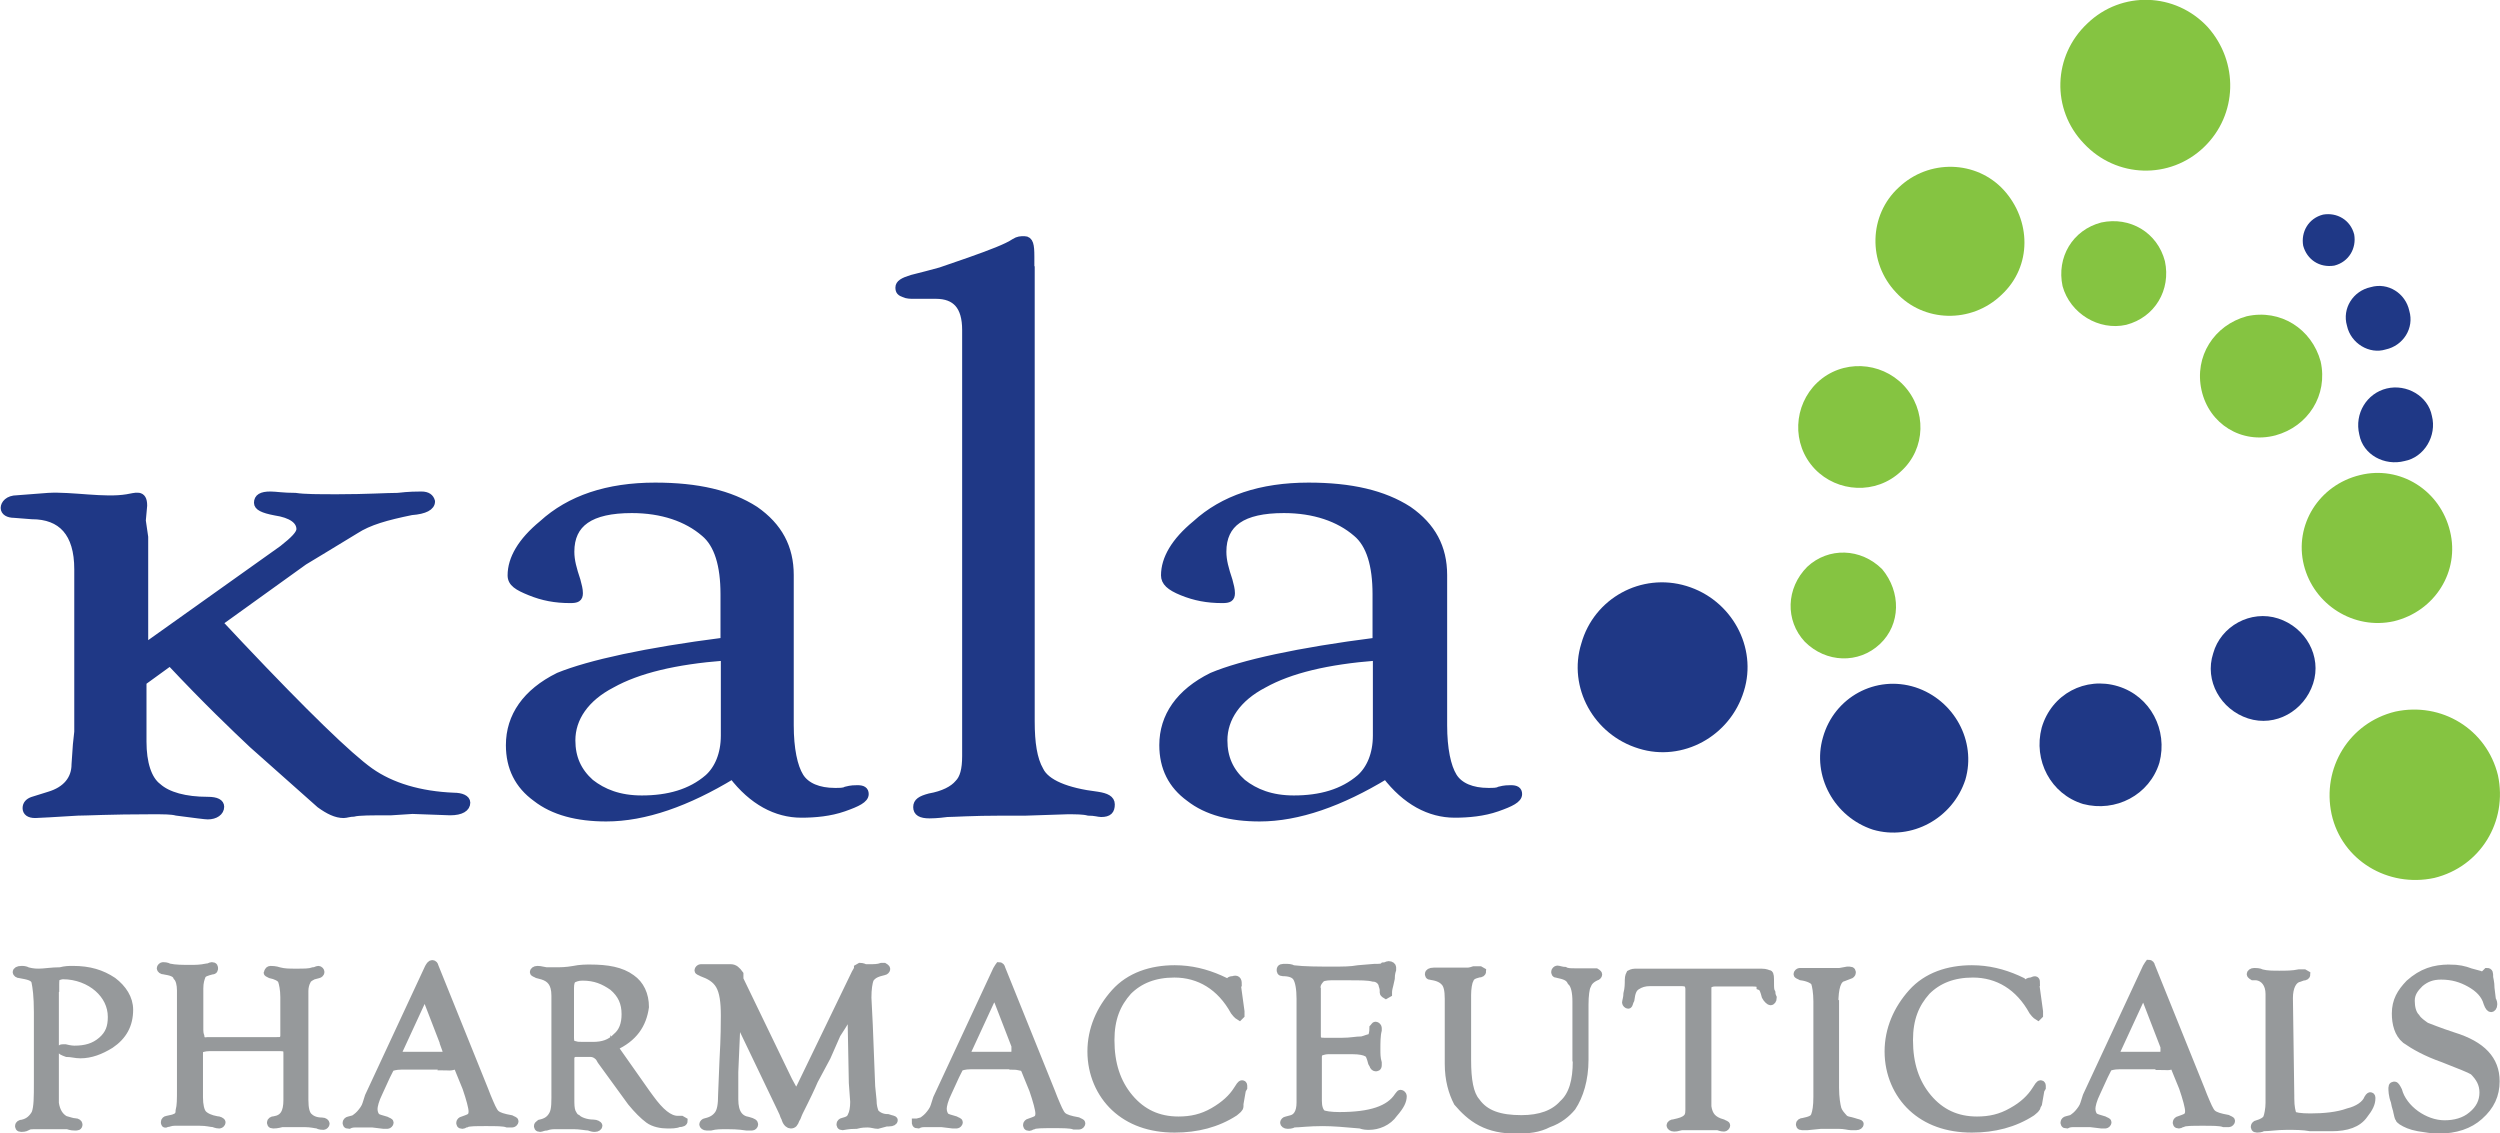<?xml version="1.0" encoding="UTF-8"?>
<svg id="Layer_1" data-name="Layer 1" xmlns="http://www.w3.org/2000/svg" viewBox="0 0 73.04 33.11">
  <defs>
    <style>
      .cls-1 {
        fill: #96999b;
        stroke: #96999b;
      }

      .cls-1, .cls-2 {
        stroke-width: .22px;
      }

      .cls-2 {
        stroke: #1f3886;
      }

      .cls-2, .cls-3 {
        fill: #1f3886;
      }

      .cls-4 {
        fill: #85c441;
      }

      .cls-4, .cls-3 {
        fill-rule: evenodd;
      }
    </style>
  </defs>
  <g id="Page-1">
    <g id="Clients-Logo">
      <g id="Group">
        <g id="kala-pharmaceuticals-logo">
          <g id="Group-2" data-name="Group">
            <path id="Shape" class="cls-1" d="M1.61,28.87v3.36c.04,.26,.15,.4,.29,.48,.15,.04,.22,.07,.29,.07s.11,.04,.11,.07c0,.07-.04,.07-.11,.07-.04,0-.11,0-.22-.04h-.88c-.15,0-.26,0-.29,.04-.07,.04-.15,.04-.18,.04-.07,0-.07-.04-.07-.07s.04-.07,.11-.07c.18-.04,.29-.15,.37-.29,.07-.18,.07-.48,.07-.91v-2.05c0-.48-.04-.73-.07-.88s-.22-.18-.44-.22c-.07,0-.11-.04-.11-.07s.04-.07,.15-.07c.04,0,.11,0,.18,.04,.15,.04,.26,.04,.33,.04,.15,0,.37-.04,.62-.04,.15-.04,.26-.04,.37-.04,.48,0,.84,.11,1.17,.33,.29,.22,.48,.51,.48,.84,0,.44-.18,.77-.55,1.02-.29,.18-.58,.29-.88,.29-.15,0-.26-.04-.4-.04-.11-.04-.18-.07-.18-.11s.04-.04,.07-.04h.07s.15,.04,.26,.04c.33,0,.58-.07,.8-.26s.29-.4,.29-.69c0-.33-.15-.62-.4-.84s-.62-.37-1.02-.37c-.07,0-.15,.04-.18,.04s-.04,.11-.04,.22v.11h0Zm4.42,1.54h2.05c.11,0,.15,0,.18-.04s.04-.07,.04-.11v-1.13c0-.22-.04-.4-.07-.48s-.18-.15-.33-.18c-.07-.04-.11-.04-.07-.07,0-.04,.04-.07,.07-.07s.15,0,.26,.04c.15,.04,.29,.04,.48,.04,.26,0,.4,0,.51-.04,.07,0,.11-.04,.15-.04s.07,.04,.07,.07-.04,.07-.07,.07l-.15,.04c-.07,.04-.15,.07-.18,.15-.04,.07-.07,.18-.07,.29v3.18c0,.26,.04,.4,.11,.48,.07,.07,.18,.15,.4,.15,.07,0,.11,.04,.11,.07s-.04,.07-.07,.07-.11,0-.18-.04c-.04,0-.18-.04-.37-.04h-.66c-.15,.04-.22,.04-.26,.04-.07,0-.07-.04-.07-.07s.04-.07,.11-.07c.26-.04,.37-.22,.37-.58v-1.32c0-.11,0-.15-.04-.18-.04-.04-.11-.04-.22-.04h-2.01c-.15,0-.22,.04-.26,.04-.04,.04-.04,.07-.04,.18v1.24c0,.22,.04,.4,.11,.48s.22,.15,.4,.18c.07,0,.15,.04,.15,.07s-.04,.07-.07,.07-.07,0-.18-.04c-.07,0-.18-.04-.4-.04h-.73c-.11,0-.18,.04-.22,.04-.07,.04-.07,0-.07-.04s.04-.07,.07-.07l.18-.04c.11-.04,.18-.07,.18-.22,.04-.15,.04-.33,.04-.62v-2.89c0-.18-.04-.33-.11-.4-.04-.11-.18-.15-.37-.18-.07,0-.11-.04-.11-.07s.04-.07,.07-.07,.11,0,.18,.04c.18,.04,.4,.04,.62,.04,.15,0,.29,0,.48-.04,.07,0,.11-.04,.15-.04,.07,0,.07,.04,.07,.07s0,.07-.07,.07c-.15,.04-.26,.07-.29,.15s-.07,.18-.07,.37v1.21c0,.15,.04,.18,.04,.22-.04,.07,.07,.11,.18,.11h0Zm6.94,.73h-1.24c-.18,0-.26,.04-.29,.04s-.07,.11-.15,.26l-.22,.48c-.11,.22-.15,.4-.15,.48,0,.11,.04,.18,.07,.22s.15,.07,.29,.11c.07,.04,.11,.04,.11,.07s-.04,.07-.07,.07h-.11l-.33-.04h-.51c-.11,0-.18,.04-.18,.04-.07,0-.07-.04-.07-.07s.04-.07,.07-.07l.15-.04s.11-.07,.18-.15,.15-.18,.18-.29l.07-.22,1.75-3.76c.04-.07,.07-.11,.11-.11s.07,.04,.07,.07l1.46,3.62,.07,.18c.11,.26,.18,.44,.26,.51s.22,.11,.44,.15c.07,.04,.11,.04,.11,.07s-.04,.07-.07,.07h-.15c-.11-.04-.33-.04-.62-.04s-.51,0-.58,.04c-.04,0-.07,.04-.11,.04-.07,0-.07-.04-.07-.07s.04-.07,.07-.07l.11-.04c.11-.04,.18-.07,.18-.22,0-.11-.07-.37-.18-.69l-.18-.44c-.04-.11-.07-.18-.11-.22-.18,.07-.22,.04-.37,.04h0Zm.04-.55l-.51-1.32-.04-.04c0-.07-.07-.11-.07-.11,0,0-.04,.04-.04,.07l-.66,1.43c-.04,.07-.04,.11-.04,.15,0,.07,.04,.07,.15,.07h1.1c.11,0,.18-.04,.18-.07s0-.04-.04-.07l-.04-.11h0Zm4.93,0l.95,1.35,.11,.15c.29,.4,.55,.62,.8,.62h.11s.07,.04,.07,.04c0,.04-.04,.07-.15,.07-.07,.04-.22,.04-.33,.04-.18,0-.4-.04-.55-.15-.15-.11-.33-.29-.51-.51l-.88-1.21-.04-.07c-.04-.07-.15-.15-.26-.15h-.48l-.07,.04s-.04,.04-.04,.11v1.17c0,.18,0,.29,.04,.4,.04,.07,.07,.15,.15,.18,.07,.07,.26,.15,.48,.15,.07,0,.15,.04,.15,.07s-.04,.07-.11,.07c-.04,0-.07,0-.18-.04-.07,0-.26-.04-.44-.04h-.51c-.07,0-.18,0-.29,.04-.07,0-.15,.04-.18,.04-.07,0-.07-.04-.07-.07s.04-.04,.07-.07c.18-.04,.29-.11,.37-.26s.07-.37,.07-.73v-2.74c0-.37-.15-.51-.37-.58l-.15-.04c-.07-.04-.11-.04-.11-.07s.04-.07,.11-.07c.04,0,.07,0,.26,.04h.29c.11,0,.29,0,.51-.04,.18-.04,.37-.04,.48-.04,.51,0,.91,.07,1.21,.29,.26,.18,.4,.48,.4,.84-.07,.51-.33,.91-.91,1.17h0Zm-1.02-.04h.4c.29,0,.51-.07,.69-.26,.18-.15,.26-.37,.26-.66,0-.33-.11-.58-.37-.8-.26-.18-.51-.29-.88-.29-.15,0-.22,.04-.29,.07-.04,.04-.07,.11-.07,.26v1.46c0,.11,.04,.18,.04,.18,.07,0,.15,.04,.22,.04h0Zm7.93-.99c-.18,.33-.33,.55-.4,.66l-.29,.66-.37,.69s-.11,.26-.29,.62c-.07,.15-.15,.29-.18,.37s-.04,.11-.07,.15c-.04,.11-.07,.15-.15,.15-.04,0-.11-.04-.15-.15,0-.04-.04-.07-.07-.18l-.07-.15-1.28-2.67-.07,1.61v.8c0,.4,.15,.58,.4,.62,.15,.04,.18,.07,.18,.11s-.04,.07-.07,.07h-.15c-.26-.04-.48-.04-.58-.04-.18,0-.33,0-.48,.04h-.11c-.07,0-.11-.04-.11-.07s.04-.07,.07-.07c.18-.04,.29-.11,.37-.22s.11-.29,.11-.58l.04-.99c.04-.69,.04-1.13,.04-1.32,0-.4-.04-.69-.15-.88s-.29-.29-.51-.37c-.07-.04-.11-.04-.11-.07s.04-.07,.07-.07h.88c.11,0,.18,.07,.26,.18v.15s1.43,2.96,1.43,2.96l.18,.33,.04,.07s.04-.04,.04-.07l.04-.07,.04-.07,1.61-3.33c.04-.07,.07-.11,.07-.15t.07-.04s.07,0,.15,.04h.11c.15,0,.26,0,.37-.04h.07s.07,.04,.07,.07-.04,.07-.07,.07l-.15,.04c-.11,.04-.18,.07-.26,.18-.04,.11-.07,.29-.07,.55l.04,.8,.07,1.79,.04,.4c0,.18,.04,.29,.07,.37,.07,.07,.18,.15,.37,.15,.11,.04,.18,.04,.18,.07s-.04,.07-.15,.07h-.07l-.26,.07c-.07,0-.18-.04-.29-.04-.07,0-.18,0-.33,.04-.26,0-.37,.04-.4,.04-.07,0-.07-.04-.07-.07s.04-.07,.07-.07c.15-.04,.22-.07,.26-.18,.04-.07,.07-.22,.07-.4l-.04-.55-.04-2.08h0Zm4.75,1.57h-1.24c-.18,0-.26,.04-.29,.04s-.07,.11-.15,.26l-.22,.48c-.11,.22-.15,.4-.15,.48,0,.11,.04,.18,.07,.22s.15,.07,.29,.11c.07,.04,.11,.04,.11,.07s-.04,.07-.07,.07h-.11l-.33-.04h-.51c-.11,0-.18,.04-.18,.04-.07,0-.07-.04-.07-.07t.04,0l.15-.04s.11-.07,.18-.15,.15-.18,.18-.29l.07-.22,1.75-3.76c.04-.07,.07-.11,.07-.11,.04,0,.07,.04,.07,.07l1.46,3.62,.07,.18c.11,.26,.18,.44,.26,.51s.22,.11,.44,.15c.07,.04,.11,.04,.11,.07s-.04,.07-.07,.07h-.15c-.11-.04-.33-.04-.62-.04s-.51,0-.58,.04c-.04,0-.07,.04-.11,.04-.07,0-.07-.04-.07-.07s.04-.07,.07-.07l.11-.04c.11-.04,.18-.07,.18-.22,0-.11-.07-.37-.18-.69l-.18-.44c-.04-.11-.07-.18-.11-.22-.07,0-.15-.04-.29-.04h0Zm.07-.55l-.51-1.32-.04-.07s-.07-.07-.11-.07-.04,.04-.04,.07l-.66,1.43c-.04,.07-.04,.11-.04,.15,0,.07,.04,.07,.15,.07h1.1c.11,0,.18-.04,.18-.07s0-.04-.04-.07v-.11h0Zm6.47-1.83l.11,.8v.11l-.04,.04s-.07-.04-.15-.15c-.4-.73-1.02-1.1-1.75-1.1-.58,0-1.02,.18-1.35,.51-.33,.37-.51,.8-.51,1.43,0,.69,.18,1.24,.55,1.68s.84,.66,1.43,.66c.37,0,.69-.07,1.02-.26s.55-.4,.69-.62c.07-.11,.11-.18,.15-.18s.04,.04,.04,.07v.04l-.04,.07-.07,.4v.07c0,.07-.07,.11-.15,.18-.51,.33-1.1,.48-1.75,.48-.73,0-1.32-.22-1.75-.62s-.69-.99-.69-1.64,.26-1.24,.69-1.72,1.06-.69,1.75-.69c.48,0,.91,.11,1.32,.29l.15,.07,.04,.04h.04s.04,0,.04-.04c.04-.04,.07-.04,.11-.04,.11-.04,.15,0,.15,.11h0Zm2.34,.11v1.35c0,.11,0,.15,.04,.18s.07,.04,.18,.04h.51c.26,0,.4-.04,.58-.04,.15-.04,.18-.07,.26-.07,.04-.04,.07-.15,.07-.29,.04-.04,.04-.07,.07-.07s.07,.04,.07,.07v.07c-.04,.15-.04,.37-.04,.55,0,.15,0,.26,.04,.4v.07c0,.07-.04,.07-.07,.07s-.07-.04-.07-.07l-.04-.07c-.04-.15-.07-.26-.15-.29-.07-.04-.22-.07-.4-.07h-.73c-.11,0-.18,.04-.22,.04-.04,.04-.07,.07-.07,.15v1.28c0,.18,.04,.29,.11,.37,.07,.04,.26,.07,.51,.07,.91,0,1.46-.18,1.72-.58,.04-.04,.04-.07,.07-.07s.07,.04,.07,.07c0,.15-.07,.29-.26,.51-.18,.26-.48,.37-.73,.37-.07,0-.15,0-.26-.04-.44-.04-.8-.07-1.1-.07-.4,0-.69,.04-.84,.04-.07,.04-.15,.04-.18,.04-.07,0-.11-.04-.11-.07s.04-.07,.07-.07l.15-.04c.15-.04,.26-.18,.26-.48v-3.03c0-.29-.04-.51-.11-.62s-.22-.15-.4-.15c-.07,0-.07-.04-.07-.07,0-.07,.04-.07,.15-.07,.07,0,.15,0,.22,.04,.33,.04,.73,.04,1.17,.04,.29,0,.51,0,.73-.04l.48-.04c.15,0,.22,0,.26-.04,.07,0,.11-.04,.15-.04,.07,0,.11,.04,.11,.07v.07s-.04,.11-.04,.26l-.04,.18c-.04,.15-.04,.18-.04,.26t-.07,.04s-.07-.04-.07-.07v-.07c0-.07-.04-.15-.04-.18-.04-.11-.15-.18-.26-.18-.15-.04-.37-.04-.73-.04h-.51c-.15,0-.26,.04-.26,.04-.15,.15-.15,.22-.15,.33h0Zm7.57,2.12v-1.72c0-.26-.04-.48-.15-.58-.07-.15-.22-.18-.4-.22-.07,0-.07-.04-.07-.07s.04-.07,.07-.07,.15,.04,.22,.04c.07,.04,.18,.04,.29,.04h.62s.07,.04,.07,.07-.04,.07-.07,.07c-.15,.07-.22,.15-.26,.26-.04,.07-.07,.29-.07,.55v1.61c0,.58-.15,1.06-.37,1.39-.15,.18-.37,.37-.69,.48-.29,.15-.58,.18-.95,.18-.4,0-.73-.07-1.02-.22-.29-.15-.51-.37-.69-.58-.15-.29-.26-.66-.26-1.13v-1.9c0-.26-.04-.4-.11-.48s-.18-.15-.4-.18c-.07,0-.07-.04-.07-.07s.04-.07,.15-.07h.99s.07,0,.18-.04h.18s.07,.04,.07,.04c0,.04-.04,.07-.11,.07-.15,.04-.22,.07-.26,.18-.04,.07-.07,.26-.07,.44v1.9c0,.58,.07,.99,.26,1.21,.26,.37,.69,.51,1.32,.51,.55,0,.95-.15,1.21-.44,.29-.26,.4-.69,.4-1.24h0Zm5.01-2.27h-.95c-.11,0-.15,.04-.18,.04-.04,.04-.04,.07-.04,.18v3.4c.04,.26,.15,.4,.44,.48,.07,.04,.11,.04,.11,.07s-.04,.07-.07,.07-.07,0-.18-.04h-1.06c-.15,.04-.18,.04-.22,.04-.07,0-.11-.04-.11-.07s.04-.07,.11-.07c.18-.04,.29-.07,.37-.15s.07-.18,.07-.37v-3.4c0-.07-.04-.15-.04-.15,0,0-.07-.04-.18-.04h-.91c-.18,0-.29,.04-.4,.11s-.15,.18-.18,.4c-.04,.07-.04,.15-.07,.15s-.07-.04-.07-.07,.04-.15,.04-.26c.04-.15,.04-.29,.04-.4s.04-.18,.04-.18c0,0,.07-.04,.15-.04h3.69c.15,0,.18,.04,.22,.04s.04,.11,.04,.26,0,.22,.04,.29c0,.07,.04,.15,.04,.15,0,.07-.04,.11-.07,.11s-.11-.07-.15-.15c-.04-.15-.07-.26-.15-.29,0-.11-.11-.11-.33-.11h0Zm2.56,.62v2.45c0,.29,.04,.51,.07,.62,.04,.11,.11,.18,.18,.26s.18,.07,.29,.11,.18,.04,.18,.07-.04,.07-.11,.07h-.15c-.07,0-.18-.04-.37-.04h-.51l-.4,.04h-.15c-.07,0-.07-.04-.07-.07s.04-.07,.11-.07c.18-.04,.29-.07,.33-.18s.07-.26,.07-.55v-2.78c0-.26-.04-.48-.07-.55s-.18-.15-.4-.18c-.07-.04-.11-.04-.11-.07s.04-.07,.07-.07h1.17l.22-.04h.07c.07,0,.07,.04,.07,.07s-.04,.07-.07,.07l-.18,.07c-.18,.04-.26,.29-.26,.77h0Zm5.85-.58l.11,.8v.11l-.04,.04s-.07-.04-.15-.15c-.4-.73-1.02-1.1-1.75-1.1-.58,0-1.02,.18-1.35,.51-.33,.37-.51,.8-.51,1.43,0,.69,.18,1.24,.55,1.68s.84,.66,1.43,.66c.37,0,.69-.07,1.02-.26,.33-.18,.55-.4,.69-.62,.07-.11,.11-.18,.15-.18s.04,.04,.04,.07v.04l-.04,.07-.07,.4-.04,.07c0,.07-.07,.11-.15,.18-.51,.33-1.1,.48-1.75,.48-.73,0-1.32-.22-1.75-.62s-.69-.99-.69-1.64,.26-1.24,.69-1.72,1.06-.69,1.75-.69c.48,0,.91,.11,1.32,.29l.15,.07,.04,.04,.07,.04s.04,0,.04-.04c.04-.04,.07-.04,.11-.04,.15-.07,.15-.04,.15,.07h0Zm3.69,2.38h-1.24c-.18,0-.26,.04-.29,.04s-.07,.11-.15,.26l-.22,.48c-.11,.22-.15,.4-.15,.48,0,.11,.04,.18,.07,.22,.04,.04,.15,.07,.29,.11,.07,.04,.11,.04,.11,.07s-.04,.07-.07,.07h-.11l-.33-.04h-.51c-.11,0-.18,.04-.18,.04-.07,0-.07-.04-.07-.07s.04-.07,.07-.07l.15-.04s.11-.07,.18-.15,.15-.18,.18-.29l.07-.22,1.75-3.76c.04-.07,.07-.11,.07-.11,.04,0,.07,.04,.07,.07l1.46,3.62,.07,.18c.11,.26,.18,.44,.26,.51s.22,.11,.44,.15c.07,.04,.11,.04,.11,.07s-.04,.07-.07,.07h-.15c-.11-.04-.33-.04-.62-.04s-.51,0-.58,.04c-.04,0-.07,.04-.11,.04-.07,0-.07-.04-.07-.07s.04-.07,.07-.07l.11-.04c.11-.04,.18-.07,.18-.22,0-.11-.07-.37-.18-.69l-.18-.44c-.04-.11-.07-.18-.11-.22-.11,.07-.18,.04-.33,.04h0Zm.07-.55l-.51-1.32-.04-.07c-.04-.07-.07-.11-.07-.11,0,0-.07,.07-.07,.11l-.66,1.43c-.04,.07-.04,.11-.04,.15,0,.07,.04,.07,.15,.07h1.1c.11,0,.18-.04,.18-.07s0-.04-.04-.07v-.11Z"/>
            <path id="Shape-2" data-name="Shape" class="cls-1" d="M66.92,31.98v.11c0,.26,.04,.4,.07,.48,.04,.04,.22,.07,.51,.07,.4,0,.8-.04,1.1-.15,.29-.07,.51-.22,.58-.4,.04-.07,.07-.07,.07-.07,.04,0,.04,.04,.04,.07,0,.15-.07,.29-.22,.48-.18,.26-.51,.37-.95,.37h-.62c-.22-.04-.44-.04-.69-.04-.29,0-.51,.04-.69,.04-.07,.04-.15,.04-.18,.04-.07,0-.07-.04-.07-.07s.04-.07,.07-.07c.15-.04,.26-.11,.29-.18s.07-.26,.07-.44v-3.18c0-.29-.15-.48-.37-.51h-.11s-.07-.04-.07-.07,.04-.07,.11-.07c.04,0,.15,0,.22,.04,.15,.04,.33,.04,.51,.04s.4,0,.58-.04h.15s.07,.04,.07,.04c0,.04-.04,.07-.11,.07l-.11,.04c-.18,.04-.29,.26-.29,.58l.04,2.85h0Zm4.64-3.69c.26,0,.44,.04,.62,.11l.26,.07s.04,.04,.07,.04,.04-.04,.07-.04l.04-.04,.04-.04c.07,0,.07,.04,.07,.15,0,.04,.04,.15,.04,.33l.04,.33c.04,.07,.04,.11,.04,.15,0,.07-.04,.11-.07,.11s-.07-.04-.11-.15c-.07-.26-.26-.44-.51-.58s-.51-.22-.84-.22c-.26,0-.44,.07-.62,.22-.15,.15-.26,.29-.26,.51,0,.18,.04,.37,.15,.48,.07,.11,.18,.18,.29,.26,.11,.04,.37,.15,.8,.29,.84,.26,1.24,.69,1.24,1.32,0,.4-.15,.73-.48,1.02-.29,.26-.69,.4-1.21,.4-.18,0-.37-.04-.58-.07-.22-.04-.37-.11-.48-.18-.04-.04-.07-.04-.07-.07-.04-.04-.04-.11-.07-.22,0-.04-.04-.11-.07-.29-.07-.18-.07-.33-.07-.4s.04-.07,.07-.07,.07,.07,.11,.15c.07,.26,.26,.51,.51,.69s.55,.29,.84,.29,.58-.07,.8-.26c.22-.18,.33-.4,.33-.66s-.11-.44-.29-.62c-.11-.07-.4-.18-.88-.37-.51-.18-.84-.37-1.1-.55-.22-.18-.29-.48-.29-.77,0-.37,.15-.62,.4-.88,.37-.33,.73-.44,1.17-.44Z"/>
          </g>
          <path id="Shape-3" data-name="Shape" class="cls-2" d="M4.2,18.93l4.06-2.89c.33-.26,.51-.44,.51-.58,0-.26-.26-.44-.73-.51-.37-.07-.51-.15-.51-.26,0-.15,.11-.22,.37-.22,.15,0,.37,.04,.73,.04,.26,.04,.66,.04,1.24,.04,.84,0,1.43-.04,1.75-.04,.33-.04,.58-.04,.69-.04,.18,0,.26,.07,.29,.18,0,.15-.18,.26-.58,.29-.73,.15-1.24,.29-1.64,.55l-1.02,.62-.48,.29-2.49,1.79,.62,.66c1.9,2.01,3.18,3.25,3.8,3.69,.62,.44,1.46,.69,2.45,.73,.22,0,.37,.07,.37,.18,0,.15-.15,.26-.48,.26l-1.1-.04-.62,.04c-.58,0-.95,0-1.1,.04-.11,0-.22,.04-.29,.04-.22,0-.44-.11-.69-.29l-1.97-1.75c-.51-.48-1.35-1.28-2.41-2.41l-.8,.58v1.75c0,.62,.15,1.1,.44,1.32,.29,.26,.8,.4,1.46,.4,.26,0,.37,.07,.37,.18,0,.15-.15,.26-.37,.26-.07,0-.37-.04-.91-.11-.15-.04-.37-.04-.73-.04-1.21,0-1.9,.04-2.16,.04-.69,.04-1.13,.07-1.24,.07-.18,0-.26-.07-.26-.18s.07-.18,.18-.22l.48-.15c.51-.15,.77-.48,.77-.91l.04-.58,.04-.37v-4.75c0-1.06-.48-1.57-1.35-1.57l-.51-.04c-.18,0-.29-.07-.29-.18s.11-.26,.37-.26l.91-.07c.69-.04,1.64,.15,2.3,.04,.26-.04,.48-.15,.48,.22l-.04,.44,.07,.48v3.25h0Zm16.96-.18v-1.39c0-.84-.18-1.46-.58-1.79-.51-.44-1.24-.69-2.12-.69-1.21,0-1.79,.4-1.79,1.24,0,.26,.07,.51,.18,.84,.04,.15,.07,.26,.07,.37,0,.15-.07,.18-.26,.18-.44,0-.8-.07-1.17-.22s-.55-.26-.55-.48c0-.48,.29-.99,.91-1.5,.8-.73,1.9-1.1,3.29-1.1,1.24,0,2.19,.22,2.92,.69,.69,.48,1.02,1.1,1.02,1.9v4.39c0,.69,.11,1.21,.29,1.5s.55,.44,1.02,.44c.15,0,.26,0,.33-.04,.15-.04,.26-.04,.33-.04,.15,0,.22,.04,.22,.15,0,.15-.22,.26-.62,.4s-.84,.18-1.24,.18c-.73,0-1.43-.37-2.01-1.13-1.32,.8-2.56,1.24-3.69,1.24-.84,0-1.54-.18-2.05-.58-.51-.37-.77-.88-.77-1.54,0-.84,.48-1.54,1.43-2.01,.91-.37,2.56-.73,4.82-1.02h0Zm0,.44c-1.43,.11-2.52,.37-3.29,.8-.77,.4-1.17,.99-1.17,1.64,0,.51,.18,.91,.55,1.24,.37,.29,.84,.48,1.5,.48,.77,0,1.43-.18,1.94-.62,.29-.26,.48-.69,.48-1.24v-2.3h0ZM30.12,7.89v13.19c0,.62,.07,1.1,.26,1.43,.18,.37,.77,.62,1.68,.73,.26,.04,.4,.11,.4,.26,0,.18-.07,.26-.29,.26-.07,0-.18-.04-.37-.04-.15-.04-.37-.04-.62-.04l-1.21,.04h-.69c-.88,0-1.43,.04-1.61,.04-.29,.04-.48,.04-.51,.04-.26,0-.37-.07-.37-.22s.11-.22,.37-.29c.4-.07,.69-.22,.84-.4,.15-.15,.22-.4,.22-.8V9.64c0-.69-.29-1.02-.88-1.02h-.66c-.07,0-.18,0-.26-.04-.11-.04-.15-.07-.15-.18s.11-.18,.37-.26c.29-.07,.58-.15,.84-.22l.84-.29c.62-.22,1.1-.4,1.32-.55,.11-.07,.18-.07,.29-.07,.15,0,.18,.15,.18,.48v.4h0Zm10.09,10.86v-1.39c0-.84-.18-1.46-.58-1.79-.51-.44-1.24-.69-2.12-.69-1.21,0-1.79,.4-1.79,1.24,0,.26,.07,.51,.18,.84,.04,.15,.07,.26,.07,.37,0,.15-.07,.18-.26,.18-.44,0-.8-.07-1.17-.22-.37-.15-.51-.29-.51-.48,0-.48,.29-.99,.91-1.5,.8-.73,1.9-1.1,3.29-1.1,1.24,0,2.19,.22,2.92,.69,.69,.48,1.02,1.1,1.02,1.9v4.39c0,.69,.11,1.21,.29,1.5s.55,.44,1.02,.44c.15,0,.26,0,.33-.04,.15-.04,.26-.04,.33-.04,.15,0,.22,.04,.22,.15,0,.15-.22,.26-.62,.4s-.84,.18-1.24,.18c-.73,0-1.43-.37-2.01-1.13-1.32,.8-2.56,1.24-3.69,1.24-.84,0-1.54-.18-2.05-.58-.51-.37-.77-.88-.77-1.54,0-.84,.48-1.54,1.43-2.01,.88-.37,2.52-.73,4.79-1.02h0Zm0,.44c-1.43,.11-2.52,.37-3.29,.8-.77,.4-1.17,.99-1.17,1.64,0,.51,.18,.91,.55,1.24,.37,.29,.84,.48,1.5,.48,.77,0,1.43-.18,1.94-.62,.29-.26,.48-.69,.48-1.24,0,0,0-2.3,0-2.3Z"/>
          <g id="Group-3" data-name="Group">
            <path id="Path" class="cls-4" d="M68.12,23.79c-.29-1.35,.51-2.67,1.86-3,1.35-.29,2.67,.51,3,1.86,.29,1.35-.51,2.67-1.86,3-1.35,.29-2.7-.51-3-1.86Z"/>
            <path id="Path-2" data-name="Path" class="cls-4" d="M67.31,16.51c-.29-1.17,.44-2.34,1.64-2.63,1.17-.29,2.34,.44,2.63,1.64,.29,1.17-.44,2.34-1.64,2.63-1.17,.26-2.34-.48-2.63-1.64Z"/>
            <path id="Path-3" data-name="Path" class="cls-4" d="M64.32,11.4c-.22-.99,.37-1.9,1.32-2.16,.99-.22,1.9,.37,2.16,1.32,.22,.99-.37,1.9-1.32,2.16-.99,.26-1.94-.33-2.16-1.32Z"/>
            <path id="Path-4" data-name="Path" class="cls-4" d="M60.26,8.36c-.18-.84,.29-1.64,1.13-1.86,.84-.18,1.64,.29,1.86,1.13,.18,.84-.29,1.64-1.13,1.86-.8,.18-1.64-.33-1.86-1.13Z"/>
            <path id="Path-5" data-name="Path" class="cls-4" d="M64.39,4.3c-.99,.95-2.56,.91-3.51-.11-.95-.99-.91-2.56,.11-3.51,.99-.95,2.56-.91,3.51,.11,.91,1.02,.88,2.56-.11,3.51Z"/>
            <path id="Path-6" data-name="Path" class="cls-4" d="M58.47,8.62c-.88,.84-2.27,.8-3.07-.07-.84-.88-.8-2.27,.07-3.07,.88-.84,2.27-.8,3.07,.07,.8,.88,.84,2.23-.07,3.07Z"/>
            <path id="Path-7" data-name="Path" class="cls-4" d="M55.54,13.77c-.73,.69-1.86,.62-2.52-.07-.69-.73-.62-1.86,.07-2.52,.73-.69,1.86-.62,2.52,.07,.69,.73,.66,1.86-.07,2.52Z"/>
            <path id="Path-8" data-name="Path" class="cls-4" d="M54.92,18.82c-.62,.58-1.57,.55-2.19-.07-.58-.62-.55-1.57,.07-2.19,.62-.58,1.57-.55,2.19,.07,.55,.66,.55,1.61-.07,2.19Z"/>
          </g>
          <g id="Group-4" data-name="Group">
            <path id="Path-9" data-name="Path" class="cls-3" d="M49.27,17.12c1.32,.4,2.08,1.79,1.68,3.07-.4,1.32-1.79,2.08-3.07,1.68-1.32-.4-2.08-1.79-1.68-3.07,.37-1.32,1.75-2.08,3.07-1.68Z"/>
            <path id="Path-10" data-name="Path" class="cls-3" d="M55.96,20.08c1.13,.37,1.79,1.57,1.46,2.7-.37,1.13-1.57,1.79-2.7,1.46-1.13-.37-1.79-1.57-1.46-2.7,.33-1.17,1.54-1.83,2.7-1.46Z"/>
            <path id="Path-11" data-name="Path" class="cls-3" d="M61.88,20.05c.95,.29,1.46,1.28,1.21,2.23-.29,.95-1.28,1.46-2.23,1.21-.95-.29-1.46-1.28-1.21-2.23,.29-.99,1.28-1.5,2.23-1.21Z"/>
            <path id="Path-12" data-name="Path" class="cls-3" d="M66.56,18.07c.8,.26,1.28,1.1,1.02,1.9s-1.1,1.28-1.9,1.02-1.28-1.1-1.02-1.9c.22-.8,1.1-1.28,1.9-1.02Z"/>
            <path id="Path-13" data-name="Path" class="cls-3" d="M68.93,12.7c-.15-.62,.22-1.21,.8-1.35s1.21,.22,1.32,.8c.15,.58-.22,1.21-.8,1.32-.58,.15-1.21-.18-1.32-.77Z"/>
            <path id="Path-14" data-name="Path" class="cls-3" d="M68.57,9.52c-.15-.51,.18-1.02,.69-1.13,.51-.15,1.02,.18,1.13,.69,.15,.51-.18,1.02-.69,1.13-.48,.15-1.02-.18-1.13-.69Z"/>
            <path id="Path-15" data-name="Path" class="cls-3" d="M67.29,7.18c-.07-.4,.15-.8,.58-.91,.4-.07,.8,.15,.91,.58,.07,.4-.15,.8-.58,.91-.44,.07-.8-.18-.91-.58Z"/>
          </g>
        </g>
      </g>
    </g>
  </g>
</svg>